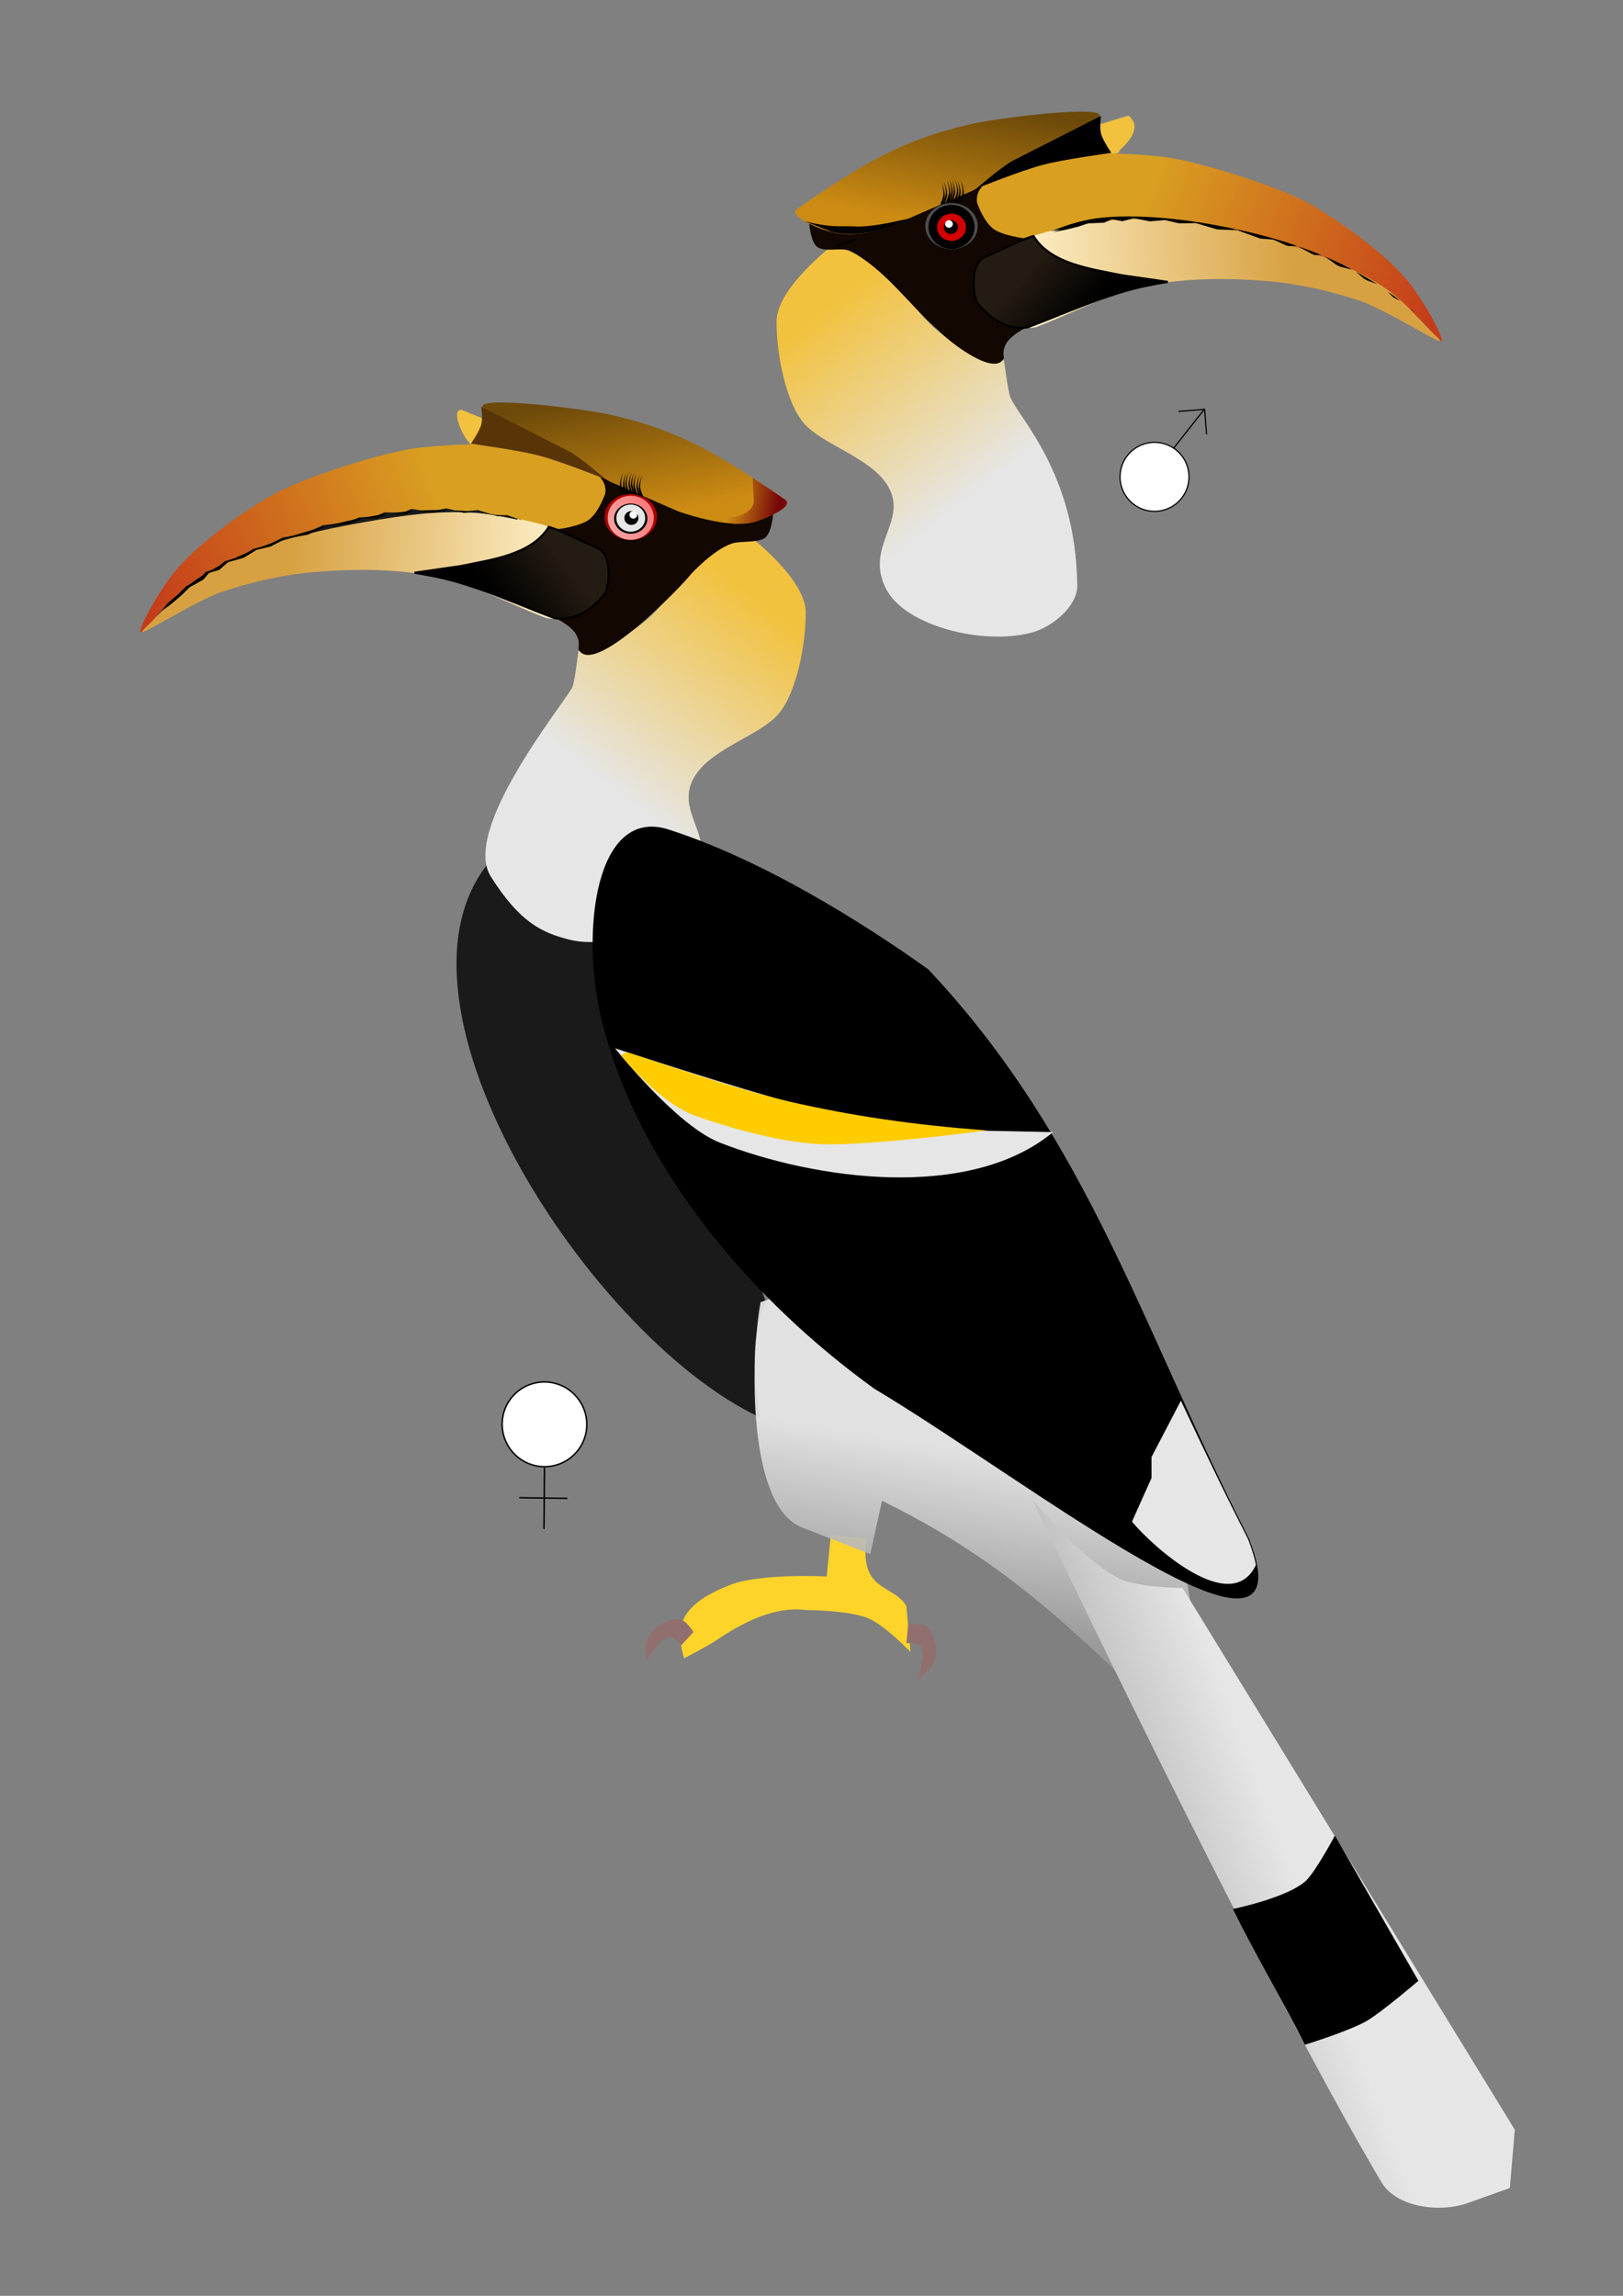 <?xml version="1.0" encoding="UTF-8" standalone="no"?>
<!-- Created with Inkscape (http://www.inkscape.org/) -->

<svg
   xmlns:dc="http://purl.org/dc/elements/1.1/"
   xmlns:cc="http://creativecommons.org/ns#"
   xmlns:rdf="http://www.w3.org/1999/02/22-rdf-syntax-ns#"
   xmlns:svg="http://www.w3.org/2000/svg"
   xmlns="http://www.w3.org/2000/svg"
   xmlns:xlink="http://www.w3.org/1999/xlink"
   xmlns:sodipodi="http://sodipodi.sourceforge.net/DTD/sodipodi-0.dtd"
   xmlns:inkscape="http://www.inkscape.org/namespaces/inkscape"
   version="1.1"
   width="744.094"
   height="1052.362"
   id="svg2"
   inkscape:version="0.47 r22583"
   sodipodi:docname="hornbill.svg">
  <rect width="100%" height="100%" fill="#808080" stroke="none"/>
  <sodipodi:namedview
     pagecolor="#ffffff"
     bordercolor="#666666"
     borderopacity="1"
     objecttolerance="10"
     gridtolerance="10"
     guidetolerance="10"
     inkscape:pageopacity="0"
     inkscape:pageshadow="2"
     inkscape:window-width="1280"
     inkscape:window-height="744"
     id="namedview136"
     showgrid="false"
     inkscape:zoom="0.48652451"
     inkscape:cx="489.60871"
     inkscape:cy="528.31974"
     inkscape:window-x="-4"
     inkscape:window-y="-4"
     inkscape:window-maximized="1"
     inkscape:current-layer="svg2" />
  <defs
     id="defs4">
    <inkscape:perspective
       sodipodi:type="inkscape:persp3d"
       inkscape:vp_x="0 : 526.18109 : 1"
       inkscape:vp_y="0 : 1000 : 0"
       inkscape:vp_z="744.09448 : 526.18109 : 1"
       inkscape:persp3d-origin="372.04724 : 350.78739 : 1"
       id="perspective140" />
    <linearGradient
       id="linearGradient2966">
      <stop
         id="stop2968"
         style="stop-color:#e6e6e6;stop-opacity:1"
         offset="0" />
      <stop
         id="stop2970"
         style="stop-color:#b3b3b3;stop-opacity:1"
         offset="1" />
    </linearGradient>
    <linearGradient
       id="linearGradient2956">
      <stop
         id="stop2958"
         style="stop-color:#ececec;stop-opacity:1"
         offset="0" />
      <stop
         id="stop2960"
         style="stop-color:#999999;stop-opacity:1"
         offset="1" />
    </linearGradient>
    <linearGradient
       id="linearGradient2907">
      <stop
         id="stop2909"
         style="stop-color:#f2c13e;stop-opacity:1"
         offset="0" />
      <stop
         id="stop2911"
         style="stop-color:#e6e6e6;stop-opacity:1"
         offset="1" />
    </linearGradient>
    <linearGradient
       id="linearGradient3030">
      <stop
         id="stop3032"
         style="stop-color:#ff5555;stop-opacity:1"
         offset="0" />
      <stop
         id="stop3034"
         style="stop-color:#ececec;stop-opacity:1"
         offset="1" />
    </linearGradient>
    <linearGradient
       id="linearGradient2936">
      <stop
         id="stop2938"
         style="stop-color:#241b12;stop-opacity:1"
         offset="0" />
      <stop
         id="stop2940"
         style="stop-color:#000000;stop-opacity:1"
         offset="1" />
    </linearGradient>
    <linearGradient
       id="linearGradient2887">
      <stop
         id="stop2889"
         style="stop-color:#d7a141;stop-opacity:1"
         offset="0" />
      <stop
         id="stop2891"
         style="stop-color:#fcedc4;stop-opacity:1"
         offset="1" />
    </linearGradient>
    <linearGradient
       id="linearGradient2877">
      <stop
         id="stop2879"
         style="stop-color:#760509;stop-opacity:1"
         offset="0" />
      <stop
         id="stop2881"
         style="stop-color:#760509;stop-opacity:0"
         offset="1" />
    </linearGradient>
    <linearGradient
       id="linearGradient2828">
      <stop
         id="stop2830"
         style="stop-color:#6d4a0a;stop-opacity:1"
         offset="0" />
      <stop
         id="stop2832"
         style="stop-color:#cc8b13;stop-opacity:1"
         offset="1" />
    </linearGradient>
    <linearGradient
       id="linearGradient2888">
      <stop
         id="stop2890"
         style="stop-color:#d99f21;stop-opacity:1"
         offset="0" />
      <stop
         id="stop2892"
         style="stop-color:#c53c1a;stop-opacity:1"
         offset="1" />
    </linearGradient>
    <linearGradient
       x1="-151.429"
       y1="585.84"
       x2="-140"
       y2="645.308"
       id="linearGradient2834-1"
       xlink:href="#linearGradient2828-7"
       gradientUnits="userSpaceOnUse"
       gradientTransform="translate(-76.429,12.857)" />
    <linearGradient
       id="linearGradient2828-7">
      <stop
         id="stop2830-4"
         style="stop-color:#6d4a0a;stop-opacity:1"
         offset="0" />
      <stop
         id="stop2832-0"
         style="stop-color:#cc8b13;stop-opacity:1"
         offset="1" />
    </linearGradient>
    <linearGradient
       x1="-270"
       y1="695.934"
       x2="-144.286"
       y2="701.861"
       id="linearGradient2893-4"
       xlink:href="#linearGradient2887-8"
       gradientUnits="userSpaceOnUse"
       gradientTransform="translate(-94.286,-22.143)" />
    <linearGradient
       id="linearGradient2887-8">
      <stop
         id="stop2889-8"
         style="stop-color:#d7a141;stop-opacity:1"
         offset="0" />
      <stop
         id="stop2891-2"
         style="stop-color:#fcedc4;stop-opacity:1"
         offset="1" />
    </linearGradient>
    <linearGradient
       x1="-540.432"
       y1="628.603"
       x2="-667.711"
       y2="692.243"
       id="linearGradient3036"
       xlink:href="#linearGradient3030"
       gradientUnits="userSpaceOnUse" />
    <linearGradient
       x1="-208.571"
       y1="686.648"
       x2="-348.357"
       y2="740.165"
       id="linearGradient2889"
       xlink:href="#linearGradient2888"
       gradientUnits="userSpaceOnUse"
       gradientTransform="translate(-88.571,-54.286)" />
    <linearGradient
       x1="-151.429"
       y1="585.84"
       x2="-140"
       y2="645.308"
       id="linearGradient2891"
       xlink:href="#linearGradient2828"
       gradientUnits="userSpaceOnUse"
       gradientTransform="translate(-76.429,12.857)" />
    <linearGradient
       x1="-129.286"
       y1="650.934"
       x2="-151.952"
       y2="646.586"
       id="linearGradient2895"
       xlink:href="#linearGradient2877"
       gradientUnits="userSpaceOnUse" />
    <linearGradient
       x1="-270"
       y1="695.934"
       x2="-144.286"
       y2="701.861"
       id="linearGradient2897"
       xlink:href="#linearGradient2887"
       gradientUnits="userSpaceOnUse"
       gradientTransform="translate(-94.286,-22.143)" />
    <linearGradient
       x1="-229.051"
       y1="681.295"
       x2="-257.449"
       y2="703.434"
       id="linearGradient2899"
       xlink:href="#linearGradient2936"
       gradientUnits="userSpaceOnUse" />
    <linearGradient
       x1="-540.432"
       y1="628.603"
       x2="-667.711"
       y2="692.243"
       id="linearGradient2901"
       xlink:href="#linearGradient3030"
       gradientUnits="userSpaceOnUse" />
    <linearGradient
       x1="19.193"
       y1="718.507"
       x2="-51.77"
       y2="808.915"
       id="linearGradient2913"
       xlink:href="#linearGradient2907"
       gradientUnits="userSpaceOnUse"
       gradientTransform="matrix(0.951,0,0,0.951,309.993,-432.263)" />
    <linearGradient
       x1="-817.143"
       y1="990.934"
       x2="-831.429"
       y2="1076.648"
       id="linearGradient2962"
       xlink:href="#linearGradient2956"
       gradientUnits="userSpaceOnUse"
       gradientTransform="matrix(0.951,0,0,0.951,1174.701,-301.596)" />
    <linearGradient
       x1="-604.286"
       y1="1210.934"
       x2="-681.429"
       y2="1222.515"
       id="linearGradient2972-7"
       xlink:href="#linearGradient2966-4"
       gradientUnits="userSpaceOnUse" />
    <linearGradient
       id="linearGradient2966-4">
      <stop
         id="stop2968-0"
         style="stop-color:#e6e6e6;stop-opacity:1"
         offset="0" />
      <stop
         id="stop2970-9"
         style="stop-color:#b3b3b3;stop-opacity:1"
         offset="1" />
    </linearGradient>
    <linearGradient
       x1="-604.286"
       y1="1210.934"
       x2="-681.429"
       y2="1222.515"
       id="linearGradient3078"
       xlink:href="#linearGradient2966"
       gradientUnits="userSpaceOnUse"
       gradientTransform="translate(-22.223,-10.102)" />
    <linearGradient
       id="linearGradient2888-4">
      <stop
         id="stop2890-5"
         style="stop-color:#d99f21;stop-opacity:1"
         offset="0" />
      <stop
         id="stop2892-5"
         style="stop-color:#c53c1a;stop-opacity:1"
         offset="1" />
    </linearGradient>
    <linearGradient
       id="linearGradient2828-71">
      <stop
         id="stop2830-1"
         style="stop-color:#6d4a0a;stop-opacity:1"
         offset="0" />
      <stop
         id="stop2832-5"
         style="stop-color:#cc8b13;stop-opacity:1"
         offset="1" />
    </linearGradient>
    <linearGradient
       id="linearGradient2877-7">
      <stop
         id="stop2879-6"
         style="stop-color:#760509;stop-opacity:1"
         offset="0" />
      <stop
         id="stop2881-1"
         style="stop-color:#760509;stop-opacity:0"
         offset="1" />
    </linearGradient>
    <linearGradient
       id="linearGradient2887-2">
      <stop
         id="stop2889-3"
         style="stop-color:#d7a141;stop-opacity:1"
         offset="0" />
      <stop
         id="stop2891-22"
         style="stop-color:#fcedc4;stop-opacity:1"
         offset="1" />
    </linearGradient>
    <linearGradient
       id="linearGradient2936-6">
      <stop
         id="stop2938-8"
         style="stop-color:#241b12;stop-opacity:1"
         offset="0" />
      <stop
         id="stop2940-5"
         style="stop-color:#000000;stop-opacity:1"
         offset="1" />
    </linearGradient>
    <linearGradient
       x1="19.193"
       y1="718.507"
       x2="-51.77"
       y2="808.915"
       id="linearGradient2913-9"
       xlink:href="#linearGradient2907-2"
       gradientUnits="userSpaceOnUse"
       gradientTransform="translate(-909.137,-137.381)" />
    <linearGradient
       id="linearGradient2907-2">
      <stop
         id="stop2909-7"
         style="stop-color:#f2c13e;stop-opacity:1"
         offset="0" />
      <stop
         id="stop2911-9"
         style="stop-color:#e6e6e6;stop-opacity:1"
         offset="1" />
    </linearGradient>
    <linearGradient
       x1="19.193"
       y1="718.507"
       x2="-51.77"
       y2="808.915"
       id="linearGradient3138"
       xlink:href="#linearGradient2907-2"
       gradientUnits="userSpaceOnUse"
       gradientTransform="matrix(-1,0,0,1,-793.735,-190.029)" />
    <linearGradient
       x1="-232.871"
       y1="681.295"
       x2="-257.449"
       y2="703.434"
       id="linearGradient3250"
       xlink:href="#linearGradient2936-6"
       gradientUnits="userSpaceOnUse"
       gradientTransform="matrix(-1,0,0,1,-958.895,-160.23)" />
    <linearGradient
       x1="-270"
       y1="695.934"
       x2="-144.286"
       y2="701.861"
       id="linearGradient3253"
       xlink:href="#linearGradient2887-2"
       gradientUnits="userSpaceOnUse"
       gradientTransform="matrix(-1,0,0,1,-864.609,-182.373)" />
    <linearGradient
       x1="-129.286"
       y1="650.934"
       x2="-151.952"
       y2="646.586"
       id="linearGradient3256"
       xlink:href="#linearGradient2877-7"
       gradientUnits="userSpaceOnUse"
       gradientTransform="matrix(-1,0,0,1,-958.895,-160.23)" />
    <linearGradient
       x1="-151.429"
       y1="585.84"
       x2="-140"
       y2="645.308"
       id="linearGradient3260"
       xlink:href="#linearGradient2828-71"
       gradientUnits="userSpaceOnUse"
       gradientTransform="matrix(-1,0,0,1,-882.466,-147.373)" />
    <linearGradient
       x1="-208.571"
       y1="686.648"
       x2="-348.357"
       y2="740.165"
       id="linearGradient3263"
       xlink:href="#linearGradient2888-4"
       gradientUnits="userSpaceOnUse"
       gradientTransform="matrix(-1,0,0,1,-870.324,-214.515)" />
    <inkscape:perspective
       id="perspective2981"
       inkscape:persp3d-origin="0.5 : 0.33333333 : 1"
       inkscape:vp_z="1 : 0.5 : 1"
       inkscape:vp_y="0 : 1000 : 0"
       inkscape:vp_x="0 : 0.5 : 1"
       sodipodi:type="inkscape:persp3d" />
    <linearGradient
       inkscape:collect="always"
       xlink:href="#linearGradient2956"
       id="linearGradient2997"
       gradientUnits="userSpaceOnUse"
       gradientTransform="matrix(0.951,0,0,0.951,1573.448,-157.718)"
       x1="-817.143"
       y1="990.934"
       x2="-831.429"
       y2="1076.648" />
    <linearGradient
       inkscape:collect="always"
       xlink:href="#linearGradient2907"
       id="linearGradient3004"
       gradientUnits="userSpaceOnUse"
       gradientTransform="matrix(0.951,0,0,0.951,708.74,-288.385)"
       x1="19.193"
       y1="718.507"
       x2="-51.77"
       y2="808.915" />
    <linearGradient
       inkscape:collect="always"
       xlink:href="#linearGradient2966"
       id="linearGradient3035"
       gradientUnits="userSpaceOnUse"
       gradientTransform="matrix(0.93,-0.198,0.198,0.93,1300.266,-264.522)"
       x1="-604.286"
       y1="1210.934"
       x2="-681.429"
       y2="1222.515" />
    <linearGradient
       inkscape:collect="always"
       xlink:href="#linearGradient2936"
       id="linearGradient3058"
       gradientUnits="userSpaceOnUse"
       x1="-229.051"
       y1="681.295"
       x2="-257.449"
       y2="703.434"
       gradientTransform="matrix(0.951,0,0,0.951,865.829,-260.042)" />
    <linearGradient
       inkscape:collect="always"
       xlink:href="#linearGradient2887"
       id="linearGradient3061"
       gradientUnits="userSpaceOnUse"
       gradientTransform="matrix(0.951,0,0,0.951,776.151,-281.103)"
       x1="-270"
       y1="695.934"
       x2="-144.286"
       y2="701.861" />
    <linearGradient
       inkscape:collect="always"
       xlink:href="#linearGradient2877"
       id="linearGradient3064"
       gradientUnits="userSpaceOnUse"
       x1="-129.286"
       y1="650.934"
       x2="-151.952"
       y2="646.586"
       gradientTransform="matrix(0.951,0,0,0.951,865.829,-260.042)" />
    <linearGradient
       inkscape:collect="always"
       xlink:href="#linearGradient2828"
       id="linearGradient3068"
       gradientUnits="userSpaceOnUse"
       gradientTransform="matrix(0.951,0,0,0.951,793.135,-247.813)"
       x1="-151.429"
       y1="585.84"
       x2="-140"
       y2="645.308" />
    <linearGradient
       inkscape:collect="always"
       xlink:href="#linearGradient2888"
       id="linearGradient3071"
       gradientUnits="userSpaceOnUse"
       gradientTransform="matrix(0.951,0,0,0.951,781.586,-311.675)"
       x1="-208.571"
       y1="686.648"
       x2="-348.357"
       y2="740.165" />
    <linearGradient
       inkscape:collect="always"
       xlink:href="#linearGradient3030"
       id="linearGradient3131"
       gradientUnits="userSpaceOnUse"
       x1="-540.432"
       y1="628.603"
       x2="-667.711"
       y2="692.243"
       gradientTransform="matrix(0.581,0,0,0.54,1024.358,23.483)" />
    <inkscape:perspective
       id="perspective3146"
       inkscape:persp3d-origin="0.5 : 0.33333333 : 1"
       inkscape:vp_z="1 : 0.5 : 1"
       inkscape:vp_y="0 : 1000 : 0"
       inkscape:vp_x="0 : 0.5 : 1"
       sodipodi:type="inkscape:persp3d" />
    <linearGradient
       inkscape:collect="always"
       xlink:href="#linearGradient2888-7"
       id="linearGradient3071-1"
       gradientUnits="userSpaceOnUse"
       gradientTransform="matrix(0.951,0,0,0.951,382.839,-455.552)"
       x1="-208.571"
       y1="686.648"
       x2="-348.357"
       y2="740.165" />
    <linearGradient
       id="linearGradient2888-7">
      <stop
         id="stop2890-4"
         style="stop-color:#d99f21;stop-opacity:1"
         offset="0" />
      <stop
         id="stop2892-0"
         style="stop-color:#c53c1a;stop-opacity:1"
         offset="1" />
    </linearGradient>
    <inkscape:perspective
       id="perspective3185"
       inkscape:persp3d-origin="0.5 : 0.33333333 : 1"
       inkscape:vp_z="1 : 0.5 : 1"
       inkscape:vp_y="0 : 1000 : 0"
       inkscape:vp_x="0 : 0.5 : 1"
       sodipodi:type="inkscape:persp3d" />
    <linearGradient
       inkscape:collect="always"
       xlink:href="#linearGradient2887-88"
       id="linearGradient3061-4"
       gradientUnits="userSpaceOnUse"
       gradientTransform="matrix(0.951,0,0,0.951,377.404,-424.98)"
       x1="-270"
       y1="695.934"
       x2="-144.286"
       y2="701.861" />
    <linearGradient
       id="linearGradient2887-88">
      <stop
         id="stop2889-2"
         style="stop-color:#d7a141;stop-opacity:1"
         offset="0" />
      <stop
         id="stop2891-4"
         style="stop-color:#fcedc4;stop-opacity:1"
         offset="1" />
    </linearGradient>
    <inkscape:perspective
       id="perspective3311"
       inkscape:persp3d-origin="0.5 : 0.33333333 : 1"
       inkscape:vp_z="1 : 0.5 : 1"
       inkscape:vp_y="0 : 1000 : 0"
       inkscape:vp_x="0 : 0.5 : 1"
       sodipodi:type="inkscape:persp3d" />
    <inkscape:perspective
       id="perspective3333"
       inkscape:persp3d-origin="0.5 : 0.33333333 : 1"
       inkscape:vp_z="1 : 0.5 : 1"
       inkscape:vp_y="0 : 1000 : 0"
       inkscape:vp_x="0 : 0.5 : 1"
       sodipodi:type="inkscape:persp3d" />
    <linearGradient
       inkscape:collect="always"
       xlink:href="#linearGradient2907-2"
       id="linearGradient3382"
       gradientUnits="userSpaceOnUse"
       gradientTransform="matrix(-0.951,0,0,0.951,364.047,-557.07)"
       x1="19.193"
       y1="718.507"
       x2="-51.77"
       y2="808.915" />
    <linearGradient
       inkscape:collect="always"
       xlink:href="#linearGradient2888-4"
       id="linearGradient3384"
       gradientUnits="userSpaceOnUse"
       gradientTransform="matrix(-0.951,0,0,0.951,291.201,-580.36)"
       x1="-208.571"
       y1="686.648"
       x2="-348.357"
       y2="740.165" />
    <linearGradient
       inkscape:collect="always"
       xlink:href="#linearGradient2828-71"
       id="linearGradient3386"
       gradientUnits="userSpaceOnUse"
       gradientTransform="matrix(-0.951,0,0,0.951,279.652,-516.498)"
       x1="-151.429"
       y1="585.84"
       x2="-140"
       y2="645.308" />
    <linearGradient
       inkscape:collect="always"
       xlink:href="#linearGradient2887-2"
       id="linearGradient3388"
       gradientUnits="userSpaceOnUse"
       gradientTransform="matrix(-0.951,0,0,0.951,296.636,-549.787)"
       x1="-270"
       y1="695.934"
       x2="-144.286"
       y2="701.861" />
    <linearGradient
       inkscape:collect="always"
       xlink:href="#linearGradient2936-6"
       id="linearGradient3390"
       gradientUnits="userSpaceOnUse"
       gradientTransform="matrix(-0.951,0,0,0.951,206.958,-528.727)"
       x1="-232.871"
       y1="681.295"
       x2="-257.449"
       y2="703.434" />
    <linearGradient
       inkscape:collect="always"
       xlink:href="#linearGradient2966"
       id="linearGradient3009"
       gradientUnits="userSpaceOnUse"
       gradientTransform="matrix(0.93,-0.198,0.198,0.93,913.852,-389.901)"
       x1="-604.286"
       y1="1210.934"
       x2="-681.429"
       y2="1222.515" />
    <linearGradient
       inkscape:collect="always"
       xlink:href="#linearGradient3030"
       id="linearGradient3019"
       gradientUnits="userSpaceOnUse"
       gradientTransform="matrix(0.581,0,0,0.54,637.944,-101.896)"
       x1="-540.432"
       y1="628.603"
       x2="-667.711"
       y2="692.243" />
    <linearGradient
       inkscape:collect="always"
       xlink:href="#linearGradient2936"
       id="linearGradient3023"
       gradientUnits="userSpaceOnUse"
       gradientTransform="matrix(0.951,0,0,0.951,479.414,-385.421)"
       x1="-229.051"
       y1="681.295"
       x2="-257.449"
       y2="703.434" />
    <linearGradient
       inkscape:collect="always"
       xlink:href="#linearGradient2887"
       id="linearGradient3026"
       gradientUnits="userSpaceOnUse"
       gradientTransform="matrix(0.951,0,0,0.951,389.736,-406.482)"
       x1="-270"
       y1="695.934"
       x2="-144.286"
       y2="701.861" />
    <linearGradient
       inkscape:collect="always"
       xlink:href="#linearGradient2877"
       id="linearGradient3029"
       gradientUnits="userSpaceOnUse"
       gradientTransform="matrix(0.951,0,0,0.951,479.414,-385.421)"
       x1="-129.286"
       y1="650.934"
       x2="-151.952"
       y2="646.586" />
    <linearGradient
       inkscape:collect="always"
       xlink:href="#linearGradient2828"
       id="linearGradient3033"
       gradientUnits="userSpaceOnUse"
       gradientTransform="matrix(0.951,0,0,0.951,406.721,-373.192)"
       x1="-151.429"
       y1="585.84"
       x2="-140"
       y2="645.308" />
    <linearGradient
       inkscape:collect="always"
       xlink:href="#linearGradient2888"
       id="linearGradient3037"
       gradientUnits="userSpaceOnUse"
       gradientTransform="matrix(0.951,0,0,0.951,395.171,-437.054)"
       x1="-208.571"
       y1="686.648"
       x2="-348.357"
       y2="740.165" />
    <linearGradient
       inkscape:collect="always"
       xlink:href="#linearGradient2956"
       id="linearGradient3042"
       gradientUnits="userSpaceOnUse"
       gradientTransform="matrix(0.951,0,0,0.951,1187.034,-283.097)"
       x1="-817.143"
       y1="990.934"
       x2="-831.429"
       y2="1076.648" />
    <linearGradient
       inkscape:collect="always"
       xlink:href="#linearGradient2907"
       id="linearGradient3048"
       gradientUnits="userSpaceOnUse"
       gradientTransform="matrix(0.951,0,0,0.951,322.326,-413.764)"
       x1="19.193"
       y1="718.507"
       x2="-51.77"
       y2="808.915" />
    <inkscape:perspective
       id="perspective3059"
       inkscape:persp3d-origin="0.5 : 0.33333333 : 1"
       inkscape:vp_z="1 : 0.5 : 1"
       inkscape:vp_y="0 : 1000 : 0"
       inkscape:vp_x="0 : 0.5 : 1"
       sodipodi:type="inkscape:persp3d" />
    <linearGradient
       inkscape:collect="always"
       xlink:href="#linearGradient2828-74"
       id="linearGradient3033-1"
       gradientUnits="userSpaceOnUse"
       gradientTransform="matrix(0.951,0,0,0.951,406.721,-373.192)"
       x1="-151.429"
       y1="585.84"
       x2="-140"
       y2="645.308" />
    <linearGradient
       id="linearGradient2828-74">
      <stop
         id="stop2830-0"
         style="stop-color:#6d4a0a;stop-opacity:1"
         offset="0" />
      <stop
         id="stop2832-9"
         style="stop-color:#cc8b13;stop-opacity:1"
         offset="1" />
    </linearGradient>
    <inkscape:perspective
       id="perspective3099"
       inkscape:persp3d-origin="0.5 : 0.33333333 : 1"
       inkscape:vp_z="1 : 0.5 : 1"
       inkscape:vp_y="0 : 1000 : 0"
       inkscape:vp_x="0 : 0.5 : 1"
       sodipodi:type="inkscape:persp3d" />
  </defs>
  <g
     id="g3193">
    <g
       id="g3151">
      <g
         id="g3397"
         transform="translate(-10.277,8.222)">
        <path
           style="fill:#ffffff;fill-opacity:1;stroke:#000000;stroke-width:0.661;stroke-opacity:1"
           id="path3304-4"
           d="m 244.584,656.507 a 19.363,19.363 0 1 1 30.636,-23.688 19.363,19.363 0 1 1 -30.636,23.688 z" />
        <path
           style="fill:none;stroke:#000000;stroke-width:0.671px;stroke-linecap:butt;stroke-linejoin:miter;stroke-opacity:1"
           id="path4078-2"
           d="m 259.917,664.549 -0.254,28.036" />
        <path
           style="fill:none;stroke:#000000;stroke-width:0.635px;stroke-linecap:butt;stroke-linejoin:miter;stroke-opacity:1"
           id="path4078-2-9"
           d="m 270.406,678.594 -22.062,-0.29" />
      </g>
      <path
         sodipodi:nodetypes="ccccc"
         style="fill:#1a1a1a;stroke:none"
         id="path2917"
         d="m 232.012,387.326 c -69.584,59.186 35.482,224.385 116.255,262.295 -2.218,-17.614 -4.859,-35.229 2.882,-52.843 L 287.737,427.679 c -17.988,-2.721 -28.245,-9.152 -55.726,-40.353 z" />
      <path
         sodipodi:nodetypes="cssssszscc"
         style="fill:url(#linearGradient3048);fill-opacity:1;stroke:none"
         id="path2903"
         d="m 343.463,245.61 c 0,0 25.941,19.696 25.941,35.069 0,15.373 -4.324,36.99 -12.49,46.598 -8.167,9.608 -29.791,15.513 -37.951,27.863 -11.149,16.872 10.842,28.297 0,48.52 -8.929,16.655 -35.977,32.716 -58.301,26.963 -12.021,-3.098 -22.317,-7.652 -35.671,-28.885 -13.354,-21.232 32.026,-77.282 37.285,-86.471 1.212,-2.117 2.882,-16.814 2.882,-16.814 23.341,-3.903 40.391,-17.874 50.922,-42.275" />
      <path
         d="m 397.267,705.346 c -3.35,24.401 12.079,20.634 18.255,30.745 l 1.922,21.137 c 0,0 -11.672,-12.151 -19.216,-15.373 -8.914,-3.807 -28.824,-3.843 -28.824,-3.843 -14.054,-1.874 -28.587,5.54 -40.353,13.451 -4.901,3.295 -15.373,8.647 -15.373,8.647 0,0 -3.382,-9.525 -0.961,-16.333 3.134,-8.813 13.396,-13.865 22.098,-17.294 13.758,-5.422 44.196,-3.843 44.196,-3.843 l 1.922,-19.216 16.333,1.922 z"
         id="path3015"
         style="fill:#ffd42a;stroke:none" />
      <path
         d="m 416.372,744.699 c 0,0 6.415,-1.089 8.5,0.85 4.844,4.505 6.135,15.064 1.275,19.55 l -5.525,5.1 c 0,0 3.856,-11.272 1.7,-15.3 -1.196,-2.234 -6.8,-1.7 -6.8,-1.7 l 0.85,-8.5 z"
         id="path3019"
         style="fill:#916f6f;stroke:none" />
      <path
         d="m 317.964,748.106 c 0,0 -3.427,-5.531 -6.261,-5.812 -6.582,-0.652 -15.355,5.364 -15.505,11.977 l -0.169,7.517 c 0,0 5.902,-10.349 10.349,-11.397 2.467,-0.581 5.773,3.975 5.773,3.975 l 5.812,-6.261 z"
         id="path3019-8"
         style="fill:#916f6f;stroke:none" />
      <path
         style="opacity:0.9;fill:url(#linearGradient3042);fill-opacity:1;stroke:none"
         id="path2946"
         d="m 348.68,596.907 c -4.572,25.363 -6.326,93.347 19.023,103.266 l 31.251,12.229 5.435,-24.458 c 75.582,36.873 105.296,81.83 153.443,118.968 l -14.85,-89.075 -168.486,-130.441 -25.816,9.511 z" />
      <path
         sodipodi:nodetypes="ccccsc"
         style="fill:#000000;stroke:#000000;stroke-width:0.951px;stroke-linecap:butt;stroke-linejoin:miter;stroke-opacity:1"
         id="path2915"
         d="m 276.208,467.071 c 16.337,67.453 68.626,128.499 124.902,169.098 69.597,41.53 200.576,144.641 171.02,69.177 -48.622,-94.812 -72.982,-182.138 -146.878,-260.67 -17.43,-12.427 -68.631,-47.815 -118.816,-63.978 -32.974,-10.62 -39.91,46.398 -30.228,86.373 z" />
      <path
         d="m 216.216,204.048 c -5.18,-4.577 -9.665,-17.892 -4.093,-15.968 l 33.164,13.435 c 0,0 -15.252,4.983 -19.516,4.512 -8.683,-0.958 -9.555,-1.98 -9.555,-1.98 z"
         id="path2826-8"
         style="fill:#f2c13e;fill-opacity:1;stroke:none"
         sodipodi:nodetypes="cccsc" />
      <path
         d="m 335.576,249.14 c -8.563,2.871 -18.535,13.764 -18.535,13.764 -3.96,5.172 -45.313,48.44 -51.882,34.588 1.894,-9.915 -9.719,-13.075 -17.294,-18.255 l 4.804,-36.51 23.059,-24.02 c 0,0 29.788,11.481 45.637,14.412 6.298,1.165 12.39,8.408 17.775,6.726 l 15.373,-4.804 c 0,0 -0.576,9.175 -3.843,11.529 -3.267,2.355 -11.297,1.297 -15.093,2.569 z"
         id="path3060"
         style="fill:#120701;fill-opacity:1;stroke:none"
         sodipodi:nodetypes="ccccccsccsc" />
      <path
         d="m 192.716,205.168 c -16.559,1.83 -53.703,13.717 -67.938,21.74 -14.234,8.023 -35.195,23.282 -44.839,35.328 -9.644,12.046 -21.854,36.037 -11.889,24.458 9.795,-11.383 18.351,-18.223 31.591,-26.496 17.889,-11.177 47.832,-17.465 68.617,-21.061 16.345,-2.828 32.328,-5.249 49.595,-4.076 12.33,0.838 38.045,7.473 38.045,7.473 0,0 10.152,-1.209 14.267,-4.44 4.115,-3.231 6.794,-10.506 6.794,-10.506 1.407,-2.674 0.319,-6.941 -2.038,-8.832 -4.831,-3.875 -12.229,-7.473 -12.229,-7.473 0,0 -23.099,-5.661 -31.251,-6.794 -8.152,-1.133 -22.254,-1.141 -38.725,0.679 z"
         id="path2886"
         style="fill:url(#linearGradient3037);fill-opacity:1;stroke:none" />
      <path
         d="m 223.288,188.183 c -13.351,-7.836 42.705,-1.257 57.068,2.038 31.939,7.327 49.514,18.217 79.487,38.725 4.672,3.197 -8.545,8.601 -13.588,10.191 -12.004,3.784 -35.328,-4.756 -35.328,-4.756 l -31.251,-13.588 c 0,0 -16.793,-9.451 -25.137,-14.267 -10.461,-6.038 -31.251,-18.343 -31.251,-18.343 z"
         id="path2826"
         style="fill:url(#linearGradient3033);fill-opacity:1;stroke:none" />
      <path
         d="m 215.898,203.411 c 0,0 4.015,-5.893 4.756,-8.832 0.741,-2.939 0,-8.153 0,-8.153 l 40.083,20.381 c 5.139,2.613 16.984,12.908 16.984,12.908 0,0 -20.247,-8.183 -30.572,-10.87 -10.325,-2.687 -31.251,-5.435 -31.251,-5.435 z"
         id="path2825"
         style="fill:#593406;fill-opacity:1;stroke:none" />
      <path
         d="m 345.097,219.022 0.476,10.611 c 0.191,4.208 -5.477,7.147 -10.195,7.46 -7.225,0.48 -18.821,-1.811 -26.424,-3.567 l 1.962,0.862 c 0,0 23.336,8.539 35.34,4.756 5.042,-1.589 18.256,-6.998 13.583,-10.195 -5.258,-3.597 -10.103,-6.889 -14.743,-9.927 z"
         id="path2826-9"
         style="fill:url(#linearGradient3029);fill-opacity:1;stroke:none" />
      <path
         d="m 250.464,283.296 c -16.048,-6.011 -32.952,-15.431 -50.953,-19.023 -18.001,-3.592 -37.197,-3.647 -55.709,-2.038 -14.071,1.223 -27.888,4.405 -41.442,8.832 -13.554,4.427 -44.438,24.885 -35.667,16.645 9.989,-9.386 14.692,-17.056 27.515,-24.797 12.823,-7.741 29.767,-14.388 45.518,-19.023 28.282,-8.322 57.331,-13.071 86.281,-8.153 10.486,1.985 21.592,3.414 31.931,8.153 l 16.305,7.473 c 5.742,2.632 5.649,14.48 3.397,20.381 -5.236,6.928 -17.783,13.515 -27.175,11.549 z"
         id="path2885"
         style="fill:url(#linearGradient3026);fill-opacity:1;stroke:none" />
      <path
         d="m 251.589,241.522 c -7.86,12.826 -26.269,15.02 -40.542,17.982 -5.201,0.769 -14.293,2.08 -21.014,3.032 3.193,0.52 6.365,1.102 9.482,1.724 18.001,3.592 38.531,13.011 54.578,19.023 9.392,1.966 18.298,-4.605 23.533,-11.532 2.252,-5.901 2.354,-17.758 -3.388,-20.39 l -16.288,-7.46 c -2.04,-0.935 -4.187,-1.713 -6.361,-2.378 z"
         id="path2885-4"
         style="fill:url(#linearGradient3023);fill-opacity:1;stroke:#000000;stroke-width:0.951;stroke-opacity:1"
         sodipodi:nodetypes="cccsccccc" />
      <path
         d="m 301.188,236.963 a 12.01,10.569 0 0 1 -24.02,0 12.01,10.569 0 1 1 24.02,0 z"
         id="path2870"
         style="fill:#aa0000;fill-opacity:1;stroke:none" />
      <path
         style="fill:url(#linearGradient3019);fill-opacity:1;stroke:none"
         id="path3028"
         d="m 299.747,237.443 a 10.569,10.088 0 0 1 -21.137,0 10.569,10.088 0 1 1 21.137,0 z" />
      <path
         d="m 296.811,237.731 a 7.633,6.918 0 1 1 -15.266,0 7.633,6.918 0 1 1 15.266,0 z"
         id="path3038"
         style="fill:#000000;fill-opacity:1;stroke:none" />
      <path
         d="m 295.794,237.501 a 6.615,6.226 0 0 1 -13.23,0 6.615,6.226 0 1 1 13.23,0 z"
         id="path3040"
         style="fill:#e6e6e6;fill-opacity:1;stroke:none" />
      <path
         style="fill:#000000;fill-opacity:1;stroke:none"
         id="path3046"
         d="m 292.701,237.443 a 3.229,3.171 0 1 1 -6.459,0 3.229,3.171 0 1 1 6.459,0 z" />
      <path
         style="fill:#ffffff;fill-opacity:1;stroke:none"
         id="path3048"
         d="m 292.114,236.002 a 1.761,1.729 0 0 1 -3.523,0 1.761,1.729 0 1 1 3.523,0 z" />
      <path
         sodipodi:nodetypes="ccccccc"
         style="fill:#e6e6e6;stroke:none"
         id="path2915-1"
         d="m 541.395,642.055 -13.464,25.829 0,9.6 -8.95,19.994 c 8.795,10.781 45.411,44.203 56.834,19.835 -0.654,-3.35 -1.864,-7.328 -3.686,-11.978 -10.549,-20.571 -20.643,-41.82 -30.733,-63.28 z" />
      <path
         style="fill:#e6e6e6;stroke:none"
         id="path2944"
         d="m 281.973,480.522 c 0,0 56.057,18.377 84.549,25.941 25.382,6.739 46.45,11.036 70.137,11.529 l 46.118,0.961 c -38.39,31.808 -109.339,21.8 -152.765,4.804 -20.029,-7.839 -48.039,-43.235 -48.039,-43.235 z" />
      <path
         sodipodi:nodetypes="csccccsc"
         d="m 473.191,687.249 c 0,0 102.698,216.094 160.1,312.966 6.919,11.677 26.776,14.193 39.56,9.637 l 19.369,-6.902 2.271,-26.737 -152.325,-248.332 c 0,0 -19.981,-0.052 -28.738,-4.177 -16.373,-7.713 -40.238,-36.455 -40.238,-36.455 z"
         id="path2964"
         style="fill:url(#linearGradient3009);fill-opacity:1;stroke:none" />
      <path
         sodipodi:nodetypes="cscczcc"
         d="m 612.018,841.403 c 0,0 -8.648,16.141 -13.111,20.511 -8.04,7.872 -33.642,13.139 -33.642,13.139 9.139,18.79 23.994,44.153 32.981,62.22 0,0 21.286,-6.565 28.772,-11.164 7.486,-4.599 23.27,-18.148 23.27,-18.148 L 612.018,841.403 z"
         id="path2964-4"
         style="fill:#000000;fill-opacity:1;stroke:none" />
      <path
         sodipodi:nodetypes="ccsscsc"
         style="fill:#ffcc00;stroke:none"
         id="path2944-8"
         d="m 287.324,482.265 -2.645,1.516 c 5.122,6.153 19.586,22.249 33.594,27.47 9.102,3.392 37.276,12.501 58.139,13.204 24.003,0.809 76.064,-6.309 76.064,-6.309 -34.496,-2.475 -63.562,-7.004 -90.301,-13.139 -24.547,-5.632 -62.44,-18.704 -74.851,-22.741 z" />
      <path
         sodipodi:nodetypes="csccsc"
         id="path2949-7"
         d="m 290.775,216.263 c 0,0 -1.611,3.97 -1.512,6.136 0.066,1.428 1.099,4.111 1.099,4.111 l 0.962,-0.184 c 0,0 -1.108,-2.533 -1.374,-3.743 -0.489,-2.222 0.825,-6.32 0.825,-6.32 z"
         style="fill:#000000;stroke:none" />
      <path
         sodipodi:nodetypes="csccsc"
         id="path2951-4"
         d="m 289.685,216.263 c 0,0 -1.611,3.97 -1.512,6.136 0.066,1.428 1.099,4.111 1.099,4.111 l 0.962,-0.184 c 0,0 -1.108,-2.533 -1.374,-3.743 -0.489,-2.222 0.825,-6.32 0.825,-6.32 z"
         style="fill:#000000;stroke:none" />
      <path
         sodipodi:nodetypes="csccsc"
         id="path2953-0"
         d="m 288.232,216.263 c 0,0 -1.611,3.97 -1.512,6.136 0.066,1.428 1.099,4.111 1.099,4.111 l 0.962,-0.184 c 0,0 -1.108,-2.533 -1.374,-3.743 -0.489,-2.222 0.825,-6.32 0.825,-6.32 z"
         style="fill:#000000;stroke:none" />
      <path
         sodipodi:nodetypes="csccsc"
         id="path2955-9"
         d="m 287.142,216.496 c 0,0 -1.611,3.97 -1.512,6.136 0.066,1.428 1.099,4.111 1.099,4.111 l 0.962,-0.184 c 0,0 -1.108,-2.533 -1.374,-3.743 -0.489,-2.222 0.825,-6.32 0.825,-6.32 z"
         style="fill:#000000;stroke:none" />
      <path
         sodipodi:nodetypes="csccsc"
         id="path2957-4"
         d="m 285.688,216.496 c 0,0 -1.611,3.97 -1.512,6.136 0.066,1.428 1.099,4.111 1.099,4.111 l 0.962,-0.184 c 0,0 -1.108,-2.533 -1.374,-3.743 -0.489,-2.222 0.825,-6.32 0.825,-6.32 z"
         style="fill:#000000;stroke:none" />
      <path
         sodipodi:nodetypes="csccsc"
         id="path2959-8"
         d="m 291.865,216.729 c 0,0 -1.611,3.97 -1.512,6.136 0.066,1.428 1.099,4.111 1.099,4.111 l 0.962,-0.184 c 0,0 -1.108,-2.533 -1.374,-3.743 -0.489,-2.222 0.825,-6.32 0.825,-6.32 z"
         style="fill:#000000;stroke:none" />
      <path
         sodipodi:nodetypes="csccsc"
         id="path2961-8"
         d="m 293.319,217.194 c 0,0 -1.611,3.97 -1.512,6.136 0.066,1.428 1.099,4.111 1.099,4.111 l 0.962,-0.184 c 0,0 -1.108,-2.533 -1.374,-3.743 -0.489,-2.222 0.825,-6.32 0.825,-6.32 z"
         style="fill:#000000;stroke:none" />
      <path
         style="fill:#000000;stroke:none"
         d="m 294.409,217.659 c 0,0 -1.611,3.97 -1.512,6.136 0.066,1.428 1.099,4.111 1.099,4.111 l 0.962,-0.184 c 0,0 -1.108,-2.533 -1.374,-3.743 -0.489,-2.222 0.825,-6.32 0.825,-6.32 z"
         id="path2947-2"
         sodipodi:nodetypes="csccsc" />
      <path
         style="fill:#1a1a1a;fill-opacity:1;stroke:none"
         d="m 204.52,233.03 -7.469,1.531 -8.469,-1.281 -4.125,1.812 -8.219,-0.25 -4.625,2.031 -6.938,0.281 -5.625,2.312 -11.062,1.281 -8.469,3.844 -10.031,1.812 -6.781,3.5 c 15.235,-5.076 32.271,-8.482 45.562,-10.781 16.345,-2.828 32.328,-5.235 49.594,-4.062 5.013,0.341 12.189,1.641 19,3.062 l 0.781,-0.219 -5.125,-1.781 -5.906,0 -7.469,-2.312 -7.938,0.75 -6.688,-1.531 z m -82.219,17.031 -6.156,1.469 -3.531,2.156 c 3.103,-1.291 6.346,-2.503 9.688,-3.625 z m -14.656,5.781 -4.625,1.344 -3.531,3.094 c 0.053,-0.033 0.103,-0.06 0.156,-0.094 2.458,-1.536 5.142,-2.987 8,-4.344 z m -9.062,5.031 -4.281,1.188 -2.594,3.094 -6.406,3.594 -3.594,3.594 -4.875,4.094 -5.156,6.188 c 8.113,-8.759 15.91,-14.807 26.906,-21.75 z"
         id="path2886-9" />
      <path
         style="fill:#000000;fill-opacity:1;stroke:none"
         d="m 198.864,233.78 c -2.341,0.043 -4.693,0.14 -7.031,0.281 l 6.781,1.031 6.156,-1.281 c -1.966,-0.038 -3.941,-0.067 -5.906,-0.031 z m 8.75,0.125 5.125,1.188 5.125,-0.5 c -3.416,-0.373 -6.835,-0.558 -10.25,-0.688 z m -18.5,0.344 c -3.537,0.269 -7.066,0.655 -10.594,1.125 l 7.5,0.219 3.094,-1.344 z m -11.656,1.25 c -12.679,1.759 -25.264,4.741 -37.719,8.406 -15.751,4.635 -32.709,11.259 -45.531,19 -9.147,5.522 -14.187,11.026 -19.938,17.125 l 4.094,-3.062 4.875,-4.125 3.594,-3.594 6.438,-3.594 2.562,-3.062 4.625,-1.312 4.125,-3.594 7.188,-2.031 5.906,-3.625 6.406,-1.531 6.938,-3.594 10.031,-1.812 8.469,-3.844 11.062,-1.281 5.656,-2.312 6.938,-0.25 4.281,-1.906 z m 47.125,0.031 3.562,1.094 2.719,0 c -1.624,-0.291 -3.244,-0.572 -4.844,-0.875 -0.478,-0.081 -0.96,-0.143 -1.438,-0.219 z m 12.969,2.312 1.656,0.594 c -0.253,-0.137 -0.498,-0.271 -0.75,-0.406 -0.303,-0.06 -0.604,-0.129 -0.906,-0.188 z"
         id="path2885-5" />
    </g>
  </g>
  <g
     id="g3113"
     transform="translate(18.496,12.04)">
    <g
       transform="translate(-382.303,-133.601)"
       id="g3402">
      <path
         d="m 908.921,340.144 a 15.796,15.796 0 0 1 -31.593,0 15.796,15.796 0 1 1 31.593,0 z"
         id="path3304"
         style="fill:#ffffff;fill-opacity:1;stroke:#000000;stroke-width:0.539;stroke-opacity:1" />
      <path
         d="m 901.844,327.067 14.154,-17.967"
         id="path4078"
         style="fill:none;stroke:#000000;stroke-width:0.547px;stroke-linecap:butt;stroke-linejoin:miter;stroke-opacity:1" />
      <path
         d="m 904.128,310.134 11.946,-0.952 0.908,11.403"
         id="path4080"
         style="fill:none;stroke:#000000;stroke-width:0.539px;stroke-linecap:butt;stroke-linejoin:miter;stroke-opacity:1" />
    </g>
    <path
       sodipodi:nodetypes="ccccc"
       style="fill:#f2c13e;fill-opacity:1;stroke:none"
       id="path2826-8-8"
       d="m 494.737,56.916 c 5.18,-4.577 10.179,-11.212 4.093,-15.968 l -13.638,4.186 c 0,0 2.406,9.607 3.586,13.762 7.012,-0.332 5.958,-1.98 5.958,-1.98 z" />
    <g
       transform="translate(-244.592,2.055)"
       id="g3351">
      <g
         id="g3240"
         transform="translate(265.146,-4.111)">
        <path
           style="fill:url(#linearGradient3382);fill-opacity:1;stroke:none"
           id="path2903-5"
           d="m 342.909,102.304 c 0,0 -25.941,19.696 -25.941,35.069 0,15.373 4.324,36.99 12.49,46.598 8.167,9.608 29.791,15.513 37.951,27.863 11.149,16.872 -10.842,28.297 0,48.52 8.929,16.655 43.981,25.487 66.294,19.696 9.755,-2.532 21.239,-12.165 21.137,-21.618 -0.555,-51.341 -26.731,-76.644 -30.745,-86.471 -0.922,-2.258 -2.882,-16.814 -2.882,-16.814 -23.341,-3.903 -40.391,-17.874 -50.922,-42.275" />
        <g
           id="g3215">
          <path
             d="m 350.283,104.806 c 16.579,8.598 27.315,24.901 41.147,36.89 4.232,4.577 25.558,21.401 29.784,12.49 -1.894,-9.915 9.719,-13.075 17.294,-18.255 L 433.704,99.422 410.645,75.402 c 0,0 -29.788,11.481 -45.637,14.412 -6.298,1.165 -12.39,8.408 -17.775,6.726 l -15.373,-4.804 c 0,0 0.576,9.175 3.843,11.529 3.267,2.355 10.783,0.269 14.579,1.542 z"
             id="path3060-3"
             style="fill:#120701;fill-opacity:1;stroke:none"
             sodipodi:nodetypes="ccccccsccsc" />
          <path
             d="m 493.656,61.862 c 16.559,1.83 53.703,13.717 67.938,21.74 14.234,8.023 35.195,23.282 44.839,35.328 9.644,12.046 21.854,36.037 11.889,24.458 -9.795,-11.383 -18.351,-18.223 -31.591,-26.496 -17.889,-11.177 -47.832,-17.465 -68.617,-21.061 -16.345,-2.828 -32.328,-5.249 -49.595,-4.076 -12.33,0.838 -38.045,7.473 -38.045,7.473 0,0 -10.152,-1.209 -14.267,-4.44 -4.115,-3.231 -6.794,-10.506 -6.794,-10.506 -1.407,-2.674 -0.319,-6.941 2.038,-8.832 4.831,-3.875 12.229,-7.473 12.229,-7.473 0,0 23.099,-5.661 31.251,-6.794 8.152,-1.133 22.254,-1.141 38.725,0.679 z"
             id="path2886-1"
             style="fill:url(#linearGradient3384);fill-opacity:1;stroke:none" />
          <path
             d="m 463.084,44.878 c 13.351,-7.836 -42.705,-1.257 -57.068,2.038 -31.939,7.327 -49.514,18.217 -79.487,38.725 -4.672,3.197 8.545,8.601 13.588,10.191 12.004,3.784 24.431,-0.018 35.328,-4.756 l 31.251,-13.588 c 0,0 16.793,-9.451 25.137,-14.267 10.461,-6.038 31.251,-18.343 31.251,-18.343 z"
             id="path2826-2"
             style="fill:url(#linearGradient3386);fill-opacity:1;stroke:none"
             sodipodi:nodetypes="csssscsc" />
          <path
             d="m 470.475,60.105 c 0,0 -4.015,-5.893 -4.756,-8.832 -0.741,-2.939 0,-8.153 0,-8.153 L 425.636,63.502 c -5.139,2.613 -16.984,12.908 -16.984,12.908 0,0 20.247,-8.183 30.572,-10.87 10.325,-2.687 31.251,-5.435 31.251,-5.435 z"
             id="path2825-3"
             style="fill:#000000;fill-opacity:1;stroke:none" />
          <path
             d="m 435.909,139.991 c 16.048,-6.011 32.952,-15.431 50.953,-19.023 18.001,-3.592 37.197,-3.647 55.709,-2.038 14.071,1.223 27.888,4.405 41.442,8.832 13.554,4.427 44.438,24.885 35.667,16.645 -9.989,-9.386 -14.692,-17.056 -27.515,-24.797 -12.823,-7.741 -29.767,-14.388 -45.518,-19.023 -28.282,-8.322 -57.331,-13.071 -86.281,-8.153 -10.486,1.985 -21.592,3.414 -31.931,8.153 l -16.305,7.473 c -5.742,2.632 -5.649,14.48 -3.397,20.381 5.236,6.928 17.783,13.515 27.175,11.549 z"
             id="path2885-41"
             style="fill:url(#linearGradient3388);fill-opacity:1;stroke:none" />
          <path
             d="m 434.784,98.217 c 7.86,12.826 26.269,15.02 40.542,17.982 5.201,0.769 14.293,2.08 21.014,3.032 -3.193,0.52 -6.365,1.102 -9.482,1.724 -18.001,3.592 -38.531,13.011 -54.578,19.023 -9.392,1.966 -18.298,-4.605 -23.533,-11.532 -2.252,-5.901 -2.354,-17.758 3.388,-20.39 l 16.288,-7.46 c 2.04,-0.935 4.187,-1.713 6.361,-2.378 z"
             id="path2885-4-1"
             style="fill:url(#linearGradient3390);fill-opacity:1;stroke:#000000;stroke-width:0.951;stroke-opacity:1"
             sodipodi:nodetypes="cccsccccc" />
          <path
             sodipodi:nodetypes="cscccc"
             style="fill:#000000;fill-opacity:1;stroke:none"
             id="path2826-9-3"
             d="m 329.9,91.414 c 12.628,3.271 17.831,2.06 22.549,2.374 7.225,0.48 17.368,-1.811 24.97,-3.567 l -1.962,0.862 c 0,0 -17.523,9.266 -33.524,5.119 l -12.033,-4.788 z" />
          <path
             style="fill:#4d4d4d;fill-opacity:1;stroke:none"
             id="path2870-3"
             d="m 385.184,93.657 a 12.01,10.569 0 1 0 24.02,0 12.01,10.569 0 1 0 -24.02,0 z" />
          <path
             style="fill:#000000;fill-opacity:1;stroke:none"
             id="path3028-7"
             d="m 386.625,94.137 a 10.569,10.088 0 0 0 21.137,0 10.569,10.088 0 1 0 -21.137,0 z" />
          <path
             d="m 389.561,94.425 a 7.633,6.918 0 1 0 15.266,0 7.633,6.918 0 1 0 -15.266,0 z"
             id="path3038-2"
             style="fill:#000000;fill-opacity:1;stroke:none" />
          <path
             d="m 390.579,94.195 a 6.615,6.226 0 1 0 13.23,0 6.615,6.226 0 1 0 -13.23,0 z"
             id="path3040-7"
             style="fill:#d40000;fill-opacity:1;stroke:none" />
          <path
             style="fill:#000000;fill-opacity:1;stroke:none"
             id="path3046-7"
             d="m 393.671,94.137 a 3.229,3.171 0 1 0 6.459,0 3.229,3.171 0 1 0 -6.459,0 z" />
          <path
             style="fill:#ffffff;fill-opacity:1;stroke:none"
             id="path3048-9"
             d="m 394.258,92.696 a 1.761,1.729 0 0 0 3.523,0 1.761,1.729 0 1 0 -3.523,0 z" />
          <path
             style="fill:none;stroke:#000000;stroke-width:0.951px;stroke-linecap:butt;stroke-linejoin:miter;stroke-opacity:1"
             id="path2905-3"
             d="m 352.998,99.902 -8.647,2.882 8.647,-2.882 z" />
          <g
             id="g2963"
             transform="matrix(1,0,0,0.64,252.162,8.063)">
            <path
               style="fill:#000000;stroke:none"
               d="m 144.064,100.201 c 0,0 1.611,6.2 1.512,9.583 -0.066,2.231 -1.099,6.42 -1.099,6.42 l -0.962,-0.287 c 0,0 1.108,-3.955 1.374,-5.845 0.489,-3.471 -0.825,-9.87 -0.825,-9.87 z"
               id="path2949"
               sodipodi:nodetypes="csccsc" />
            <path
               style="fill:#000000;stroke:none"
               d="m 145.154,100.201 c 0,0 1.611,6.2 1.512,9.583 -0.066,2.231 -1.099,6.42 -1.099,6.42 l -0.962,-0.287 c 0,0 1.108,-3.955 1.374,-5.845 0.489,-3.471 -0.825,-9.87 -0.825,-9.87 z"
               id="path2951"
               sodipodi:nodetypes="csccsc" />
            <path
               style="fill:#000000;stroke:none"
               d="m 146.607,100.201 c 0,0 1.611,6.2 1.512,9.583 -0.066,2.231 -1.099,6.42 -1.099,6.42 l -0.962,-0.287 c 0,0 1.108,-3.955 1.374,-5.845 0.489,-3.471 -0.825,-9.87 -0.825,-9.87 z"
               id="path2953"
               sodipodi:nodetypes="csccsc" />
            <path
               style="fill:#000000;stroke:none"
               d="m 147.697,100.564 c 0,0 1.611,6.2 1.512,9.583 -0.066,2.231 -1.099,6.42 -1.099,6.42 l -0.962,-0.287 c 0,0 1.108,-3.955 1.374,-5.845 0.489,-3.471 -0.825,-9.87 -0.825,-9.87 z"
               id="path2955"
               sodipodi:nodetypes="csccsc" />
            <path
               style="fill:#000000;stroke:none"
               d="m 149.151,100.564 c 0,0 1.611,6.2 1.512,9.583 -0.066,2.231 -1.099,6.42 -1.099,6.42 l -0.962,-0.287 c 0,0 1.108,-3.955 1.374,-5.845 0.489,-3.471 -0.825,-9.87 -0.825,-9.87 z"
               id="path2957"
               sodipodi:nodetypes="csccsc" />
            <path
               style="fill:#000000;stroke:none"
               d="m 142.974,100.927 c 0,0 1.611,6.2 1.512,9.583 -0.066,2.231 -1.099,6.42 -1.099,6.42 l -0.962,-0.287 c 0,0 1.108,-3.955 1.374,-5.845 0.489,-3.471 -0.825,-9.87 -0.825,-9.87 z"
               id="path2959"
               sodipodi:nodetypes="csccsc" />
            <path
               style="fill:#000000;stroke:none"
               d="m 141.521,101.654 c 0,0 1.611,6.2 1.512,9.583 -0.066,2.231 -1.099,6.42 -1.099,6.42 l -0.962,-0.287 c 0,0 1.108,-3.955 1.374,-5.845 0.489,-3.471 -0.825,-9.87 -0.825,-9.87 z"
               id="path2961"
               sodipodi:nodetypes="csccsc" />
            <path
               sodipodi:nodetypes="csccsc"
               id="path2947"
               d="m 140.43,102.381 c 0,0 1.611,6.2 1.512,9.583 -0.066,2.231 -1.099,6.42 -1.099,6.42 l -0.962,-0.287 c 0,0 1.108,-3.955 1.374,-5.845 0.489,-3.471 -0.825,-9.87 -0.825,-9.87 z"
               style="fill:#000000;stroke:none" />
          </g>
        </g>
      </g>
      <g
         id="g3347"
         transform="matrix(0.893,0.449,-0.449,0.893,618.801,-103.048)">
        <path
           id="path2885-5-5"
           d="m 291.855,87.874 c -2.341,0.043 -4.693,0.14 -7.031,0.281 l 6.781,1.031 6.156,-1.281 c -1.966,-0.038 -3.941,-0.067 -5.906,-0.031 z m 8.75,0.125 5.125,1.188 5.125,-0.5 c -3.416,-0.373 -6.835,-0.558 -10.25,-0.688 z m -18.5,0.344 c -3.537,0.269 -7.066,0.655 -10.594,1.125 l 7.5,0.219 3.094,-1.344 z m -11.656,1.25 c -12.679,1.759 -25.264,4.741 -37.719,8.406 -15.751,4.635 -32.709,11.259 -45.531,19 -9.147,5.522 -14.187,11.026 -19.938,17.125 l 4.094,-3.062 4.875,-4.125 3.594,-3.594 6.438,-3.594 2.562,-3.062 4.625,-1.312 4.125,-3.594 7.188,-2.031 5.906,-3.625 6.406,-1.531 6.938,-3.594 10.031,-1.813 8.469,-3.844 11.062,-1.281 5.656,-2.312 6.938,-0.25 4.281,-1.906 z m 47.125,0.031 3.562,1.094 2.719,0 c -1.624,-0.291 -3.244,-0.572 -4.844,-0.875 -0.478,-0.081 -0.96,-0.143 -1.438,-0.219 z m 12.969,2.312 1.656,0.594 c -0.253,-0.137 -0.498,-0.271 -0.75,-0.406 -0.303,-0.06 -0.604,-0.129 -0.906,-0.188 z"
           style="fill:#000000;fill-opacity:1;stroke:none" />
        <path
           id="path2885-5-1"
           d="m 292.883,87.874 c -2.341,0.043 -4.693,0.14 -7.031,0.281 l 6.781,1.031 6.156,-1.281 c -1.966,-0.038 -3.941,-0.067 -5.906,-0.031 z m 8.75,0.125 5.125,1.188 5.125,-0.5 c -3.416,-0.373 -6.835,-0.558 -10.25,-0.688 z m -18.5,0.344 c -3.537,0.269 -7.066,0.655 -10.594,1.125 l 7.5,0.219 3.094,-1.344 z m -11.656,1.25 c -12.679,1.759 -25.264,4.741 -37.719,8.406 -15.751,4.635 -32.709,11.259 -45.531,19 -9.147,5.522 -14.187,11.026 -19.938,17.125 l 4.094,-3.062 4.875,-4.125 3.594,-3.594 6.438,-3.594 2.562,-3.062 4.625,-1.312 4.125,-3.594 7.188,-2.031 5.906,-3.625 6.406,-1.531 6.938,-3.594 10.031,-1.812 8.469,-3.844 11.062,-1.281 5.656,-2.312 6.938,-0.25 4.281,-1.906 z m 47.125,0.031 3.562,1.094 2.719,0 c -1.624,-0.291 -3.244,-0.572 -4.844,-0.875 -0.478,-0.081 -0.96,-0.143 -1.438,-0.219 z m 12.969,2.312 1.656,0.594 c -0.253,-0.137 -0.498,-0.271 -0.75,-0.406 -0.303,-0.06 -0.604,-0.129 -0.906,-0.188 z"
           style="fill:#000000;fill-opacity:1;stroke:none" />
      </g>
    </g>
  </g>
</svg>
